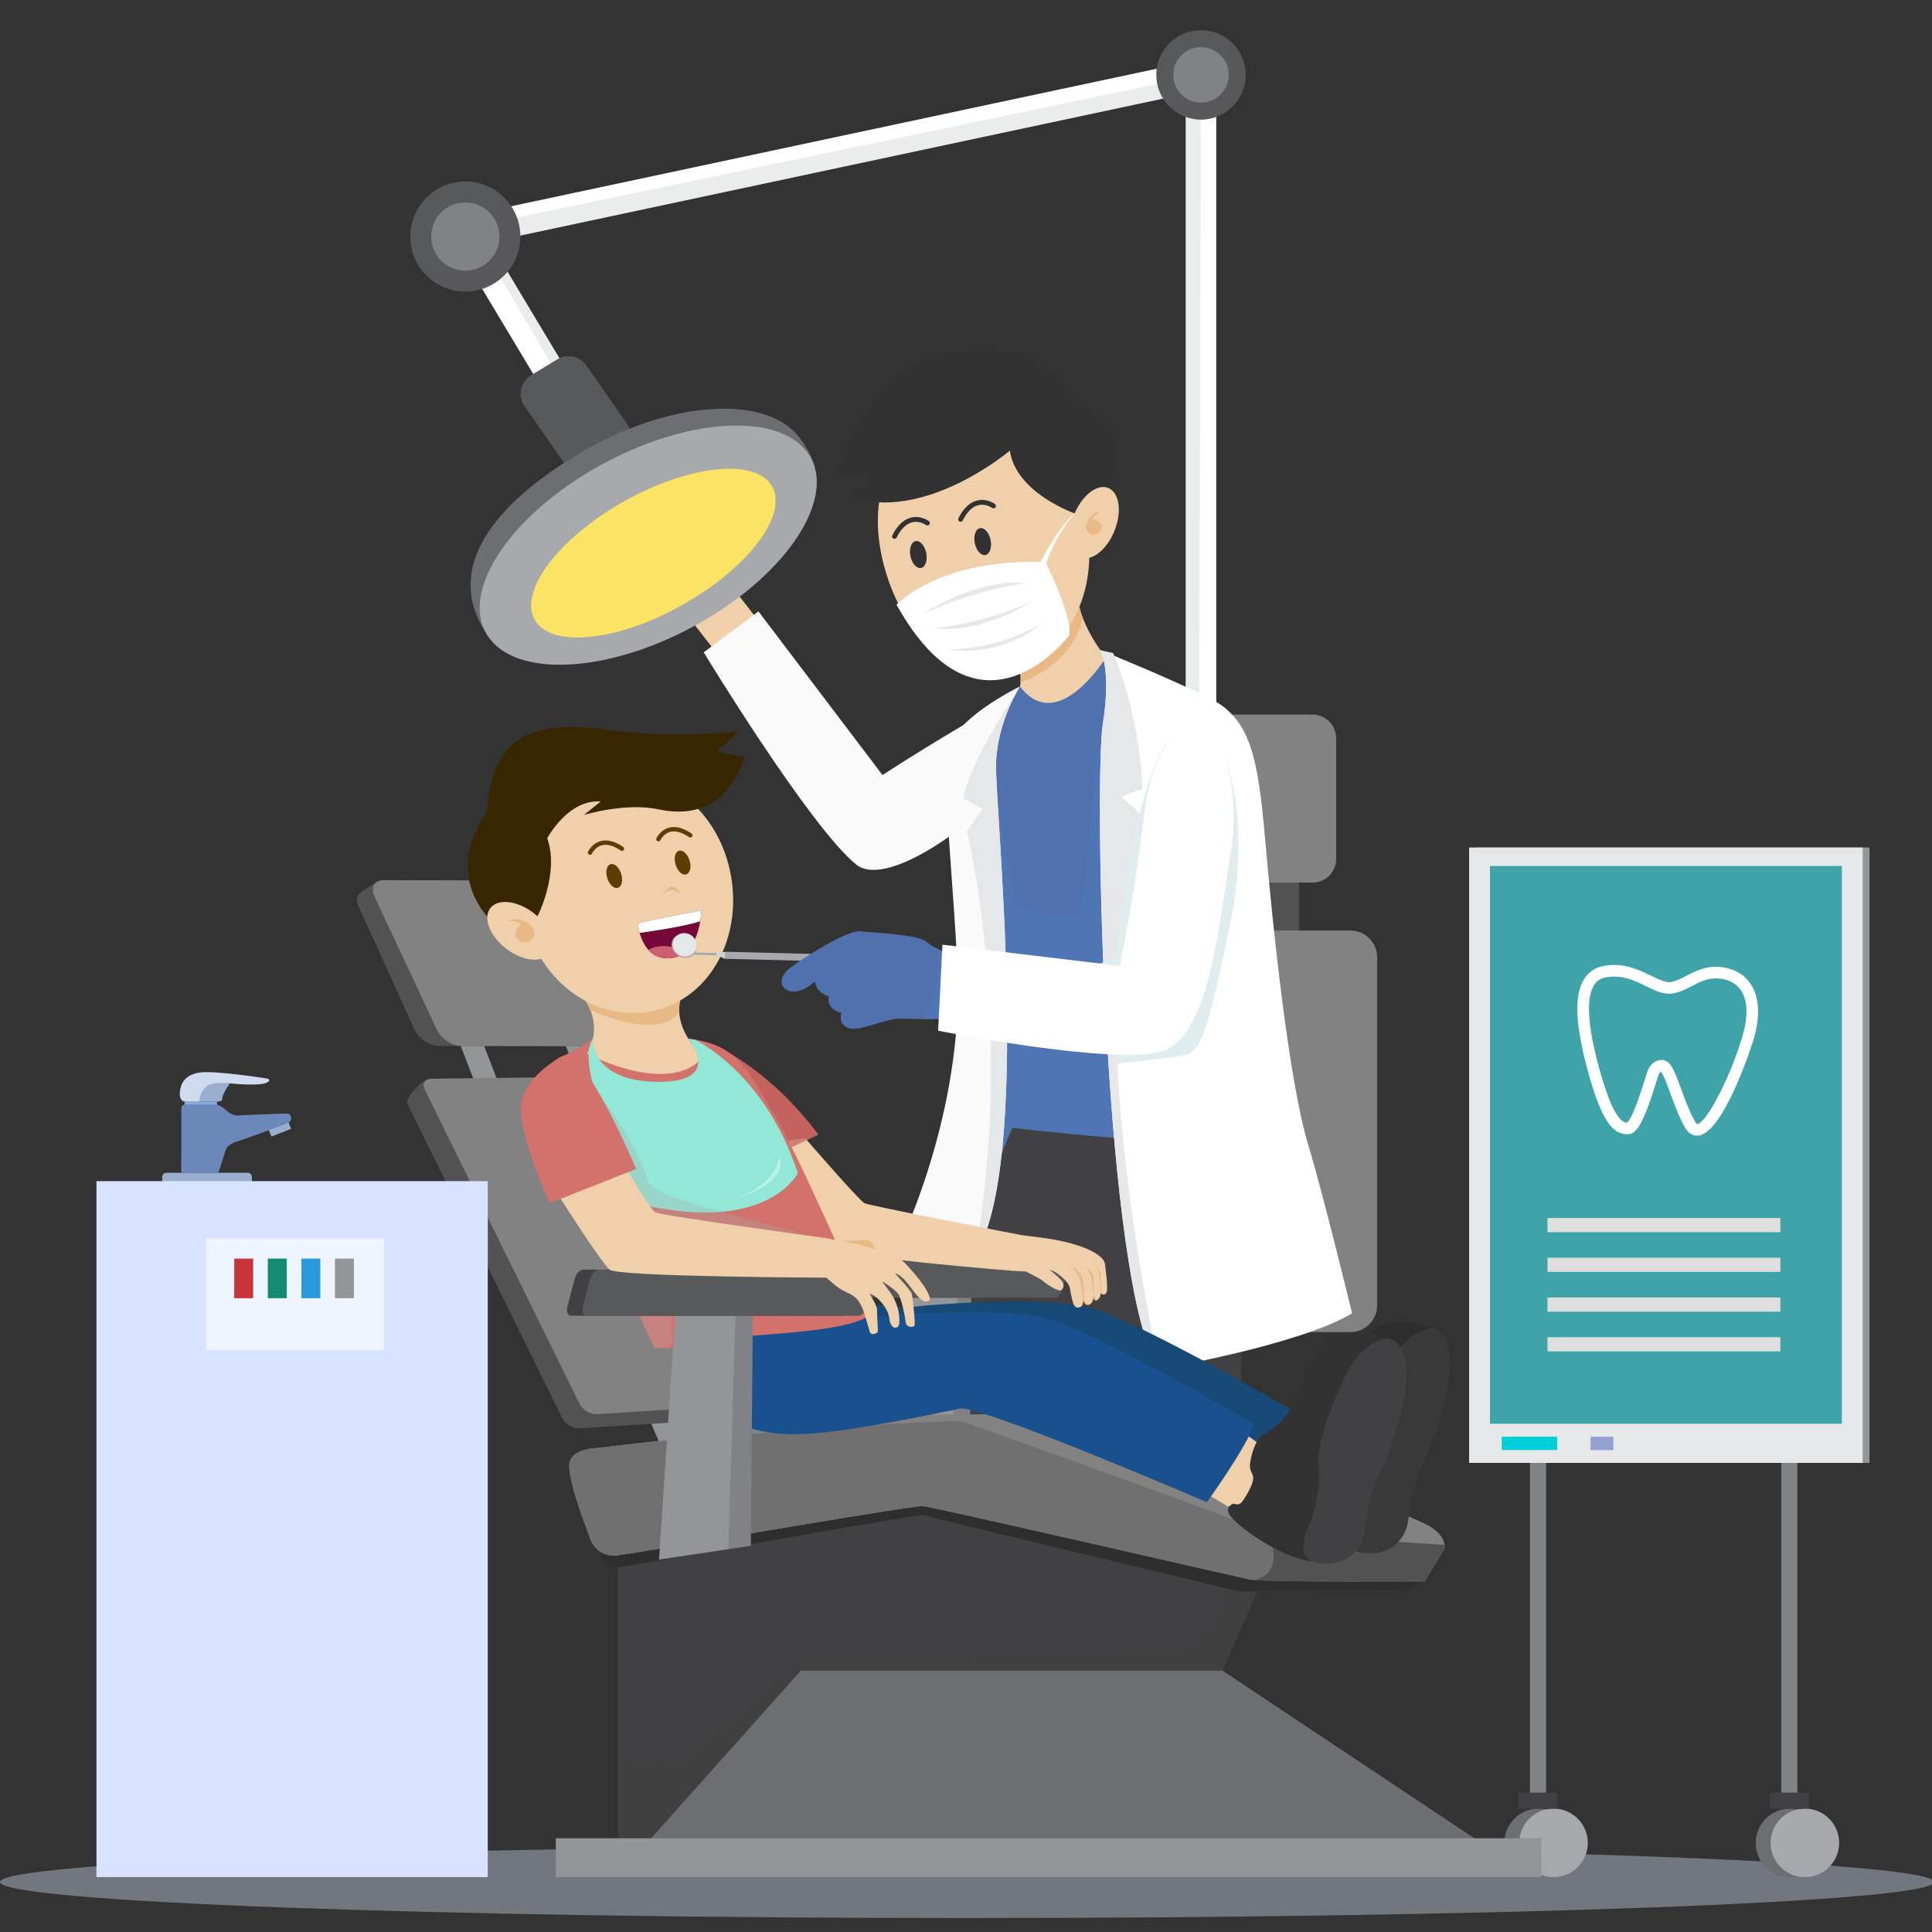 <svg width="576" height="576" viewBox="0 0 576 576" fill="none" xmlns="http://www.w3.org/2000/svg">
<rect x="0" y="0" width="576" height="576" fill="#333333" stroke="none"/>
<g clip-path="url(#clip0_9047_124468)">
<path opacity="0.4" d="M576.598 561.09C576.598 567.027 447.523 571.839 288.299 571.839C129.075 571.839 0 567.027 0 561.09C0 555.151 129.075 550.339 288.299 550.339C447.523 550.339 576.598 555.151 576.598 561.09Z" fill="#D0DBEF"/>
<path d="M460.914 419.991H456.132V535.811H460.914V419.991Z" fill="#808285"/>
<path opacity="0.4" d="M460.913 419.991H459.002V535.811H460.913V419.991Z" fill="#808285"/>
<path d="M468.921 549.422C468.921 555.061 464.346 559.632 458.711 559.632C453.071 559.632 448.503 555.061 448.503 549.422C448.503 543.783 453.071 539.21 458.711 539.21C464.348 539.21 468.921 543.783 468.921 549.422Z" fill="#6D6E71"/>
<path opacity="0.4" d="M462.678 540.009C463.09 541.117 463.324 542.312 463.324 543.562C463.324 549.201 458.756 553.774 453.115 553.774C451.71 553.774 450.368 553.486 449.149 552.974C450.595 556.859 454.324 559.632 458.712 559.632C464.347 559.632 468.922 555.062 468.922 549.423C468.92 545.191 466.344 541.561 462.678 540.009Z" fill="#6D6E71"/>
<path d="M473.37 549.422C473.37 555.061 468.795 559.632 463.16 559.632C457.516 559.632 452.95 555.061 452.95 549.422C452.95 543.783 457.516 539.21 463.16 539.21C468.795 539.21 473.37 543.783 473.37 549.422Z" fill="#A7A9AC"/>
<path opacity="0.4" d="M470.032 541.886C470.414 542.96 470.637 544.115 470.637 545.323C470.637 550.962 466.064 555.534 460.426 555.534C457.776 555.534 455.371 554.514 453.556 552.861C454.966 556.806 458.728 559.631 463.16 559.631C468.795 559.631 473.371 555.061 473.371 549.422C473.371 546.431 472.076 543.753 470.032 541.886Z" fill="#A7A9AC"/>
<path d="M464.297 534.441H452.749V539.221H464.297V534.441Z" fill="#414042"/>
<path d="M535.849 419.991H531.064V535.811H535.849V419.991Z" fill="#808285"/>
<path opacity="0.4" d="M535.849 419.991H533.935V535.811H535.849V419.991Z" fill="#808285"/>
<path d="M543.85 549.422C543.85 555.061 539.284 559.632 533.643 559.632C528.003 559.632 523.432 555.061 523.432 549.422C523.432 543.783 528.003 539.21 533.643 539.21C539.285 539.21 543.85 543.783 543.85 549.422Z" fill="#6D6E71"/>
<path opacity="0.4" d="M537.606 540.009C538.022 541.117 538.259 542.312 538.259 543.562C538.259 549.201 533.686 553.774 528.048 553.774C526.643 553.774 525.301 553.486 524.079 552.974C525.525 556.859 529.256 559.632 533.645 559.632C539.285 559.632 543.852 555.062 543.852 549.423C543.85 545.191 541.278 541.561 537.606 540.009Z" fill="#6D6E71"/>
<path d="M548.3 549.422C548.3 555.061 543.73 559.632 538.092 559.632C532.451 559.632 527.88 555.061 527.88 549.422C527.88 543.783 532.451 539.21 538.092 539.21C543.731 539.21 548.3 543.783 548.3 549.422Z" fill="#A7A9AC"/>
<path opacity="0.4" d="M544.961 541.886C545.348 542.959 545.569 544.115 545.569 545.323C545.569 550.962 540.999 555.534 535.359 555.534C532.709 555.534 530.303 554.514 528.488 552.861C529.899 556.806 533.661 559.631 538.092 559.631C543.73 559.631 548.3 555.061 548.3 549.422C548.3 546.431 547.011 543.753 544.961 541.886Z" fill="#A7A9AC"/>
<path d="M539.226 534.441H527.684V539.221H539.226V534.441Z" fill="#414042"/>
<path d="M557.376 252.667H440.039V436.145H557.376V252.667Z" fill="#939598"/>
<path d="M555.332 252.667H437.998V436.145H555.332V252.667Z" fill="#E6E7E8"/>
<path d="M549.126 258.18H444.21V424.467H549.126V258.18Z" fill="#3FA4A9"/>
<path d="M464.256 428.339H447.715V432.317H464.256V428.339Z" fill="#00CFDA"/>
<path d="M481.003 428.339H474.202V432.317H481.003V428.339Z" fill="#95A0CE"/>
<path d="M530.792 374.976H461.366V379.207H530.792V374.976Z" fill="#DFDFDF"/>
<path d="M530.792 386.821H461.366V391.054H530.792V386.821Z" fill="#DFDFDF"/>
<path d="M530.792 363.129H461.366V367.363H530.792V363.129Z" fill="#DFDFDF"/>
<path d="M530.792 398.671H461.366V402.905H530.792V398.671Z" fill="#DFDFDF"/>
<path d="M505.959 338.58C504.965 338.58 503.546 338.178 502.445 336.258C500.548 332.968 499.173 329.186 497.959 325.853C497.099 323.491 495.943 320.313 495.198 319.521C494.947 319.642 494.578 320.029 494.295 320.938L494.034 321.8C489.994 335.103 487.919 337.851 485.704 338.106C485.466 338.133 485.225 338.151 484.985 338.151C480.614 338.151 477.442 333.326 474.028 321.498C469.68 306.452 469.121 297.064 472.252 291.958C473.573 289.812 475.517 288.474 478.039 287.992C479.101 287.789 480.172 287.686 481.233 287.686C485.664 287.686 489.325 289.475 492.271 290.911C494.667 292.08 496.725 293.05 498.257 292.755C499.864 292.439 501.354 291.668 502.926 290.852C505.3 289.625 507.995 288.229 511.561 288.229C512.444 288.229 513.355 288.316 514.271 288.486C517.745 289.129 520.481 290.951 522.187 293.75C524.593 297.704 524.787 303.363 522.749 310.119C522.663 310.402 513.81 338.58 505.959 338.58ZM495.342 316.015C495.399 316.015 495.537 316.022 495.599 316.027C498.097 316.118 499.335 319.521 501.212 324.671C502.376 327.871 503.699 331.501 505.442 334.533C505.697 334.973 505.9 335.121 505.959 335.121C508.417 335.121 515.397 322.513 519.436 309.119C521.181 303.335 521.111 298.64 519.231 295.551C518.035 293.587 516.154 292.357 513.641 291.891C512.93 291.758 512.232 291.691 511.561 291.691C508.836 291.691 506.738 292.777 504.517 293.929C502.797 294.817 501.014 295.74 498.921 296.15C498.507 296.23 498.075 296.271 497.637 296.271C495.364 296.271 493.121 295.178 490.75 294.022C487.989 292.674 484.864 291.149 481.233 291.149C480.391 291.149 479.537 291.232 478.691 291.395C477.141 291.689 476.003 292.468 475.203 293.769C472.684 297.87 473.407 306.879 477.35 320.54C480.024 329.794 482.663 334.686 484.983 334.686C485.033 334.686 485.082 334.683 485.131 334.682C485.739 334.186 487.374 331.808 490.72 320.795L490.989 319.912C491.88 317.039 493.821 316.015 495.342 316.015Z" fill="white"/>
<path d="M362.613 419.668H353.505V27.956L146.005 72.169L171.349 114.412L163.538 119.097L131.631 65.917L362.613 16.704V419.668Z" fill="white"/>
<path opacity="0.3" d="M353.506 419.667V27.956L146.005 72.169L171.349 114.411L168.751 115.968L140.334 67.742L358.06 22.328L356.989 419.667H353.506Z" fill="#BCBEC0"/>
<path d="M371.388 22.328C371.388 29.689 365.423 35.657 358.06 35.657C350.696 35.657 344.731 29.689 344.731 22.328C344.731 14.969 350.696 9 358.06 9C365.423 9 371.388 14.969 371.388 22.328Z" fill="#58595B"/>
<path opacity="0.3" d="M364.672 10.764C366.044 12.86 366.848 15.363 366.848 18.055C366.848 25.416 360.883 31.385 353.519 31.385C351.11 31.385 348.859 30.736 346.91 29.619C349.288 33.253 353.391 35.656 358.06 35.656C365.424 35.656 371.388 29.689 371.388 22.328C371.388 17.377 368.681 13.064 364.672 10.764Z" fill="#58595B"/>
<path d="M366.316 22.328C366.316 26.887 362.622 30.584 358.06 30.586C353.497 30.586 349.803 26.889 349.803 22.328C349.803 17.769 353.497 14.07 358.06 14.07C362.622 14.07 366.316 17.769 366.316 22.328Z" fill="#808285"/>
<path opacity="0.3" d="M363.777 16.383C364.371 17.523 364.717 18.818 364.717 20.195C364.717 24.754 361.02 28.451 356.458 28.451C354.236 28.451 352.226 27.568 350.742 26.143C352.117 28.783 354.878 30.587 358.06 30.587C362.622 30.587 366.316 26.89 366.316 22.329C366.316 19.991 365.342 17.884 363.777 16.383Z" fill="#808285"/>
<path d="M155.125 70.521C155.125 79.58 147.78 86.925 138.726 86.925C129.666 86.926 122.317 79.581 122.317 70.521C122.317 61.464 129.666 54.119 138.726 54.119C147.779 54.119 155.125 61.464 155.125 70.521Z" fill="#58595B"/>
<path opacity="0.3" d="M146.856 56.291C148.55 58.871 149.539 61.951 149.539 65.265C149.539 74.324 142.197 81.666 133.135 81.666C130.173 81.666 127.398 80.869 124.998 79.495C127.931 83.966 132.977 86.925 138.726 86.925C147.78 86.925 155.125 79.58 155.125 70.521C155.125 64.427 151.792 59.12 146.856 56.291Z" fill="#58595B"/>
<path d="M148.882 70.522C148.882 76.132 144.333 80.682 138.724 80.682C133.11 80.682 128.563 76.132 128.563 70.522C128.563 64.911 133.11 60.361 138.724 60.361C144.333 60.361 148.882 64.911 148.882 70.522Z" fill="#808285"/>
<path opacity="0.3" d="M145.757 63.203C146.491 64.607 146.914 66.2 146.914 67.894C146.914 73.505 142.365 78.054 136.748 78.055C134.019 78.055 131.541 76.969 129.715 75.214C131.411 78.463 134.806 80.684 138.726 80.684C144.335 80.684 148.883 76.134 148.883 70.523C148.882 67.644 147.682 65.052 145.757 63.203Z" fill="#808285"/>
<path d="M330.416 257.561H319.69V277.882H330.416V257.561Z" fill="#525252"/>
<path opacity="0.4" d="M323.024 257.561H319.69V277.882H323.024V257.561Z" fill="#525252"/>
<path d="M387.245 257.561H376.523V277.882H387.245V257.561Z" fill="#525252"/>
<path opacity="0.4" d="M379.851 257.561H376.523V277.882H379.851V257.561Z" fill="#525252"/>
<path d="M398.362 256.097C398.362 259.969 395.191 263.139 391.32 263.139H315.617C311.748 263.139 308.577 259.97 308.577 256.098V220.085C308.577 216.21 311.748 213.042 315.617 213.042H391.32C395.191 213.042 398.362 216.21 398.362 220.085V256.097Z" fill="#828282"/>
<path d="M410.578 389.2C410.578 393.568 407.001 397.144 402.633 397.144H304.306C299.937 397.144 296.36 393.57 296.36 389.2V285.374C296.36 281.005 299.937 277.431 304.306 277.431H402.633C407 277.431 410.578 281.005 410.578 285.374V389.2Z" fill="#828282"/>
<path d="M218.759 175.582L206.29 185.249L217.569 199.797L230.038 190.13L218.759 175.582Z" fill="#F0CFAB"/>
<path d="M312.649 202.914C312.649 202.914 299.621 207.564 263.093 231.054L226.115 182.272L209.804 194.487C209.804 194.487 241.355 246.428 255.222 257.717C265.147 265.8 295.786 241.777 303.374 230.146C310.96 218.514 331.927 195.856 312.649 202.914Z" fill="#FAFAFA"/>
<path d="M303.016 196.755C303.016 196.755 306.522 203.59 301.965 209.377C301.965 209.377 319.845 223.052 332.995 200.086C332.995 200.086 324.252 190.8 321.783 180.978C321.783 180.978 310.03 196.404 303.016 196.755Z" fill="#F0CFAB"/>
<path d="M321.783 180.98C321.783 180.98 310.03 196.405 303.016 196.757C303.016 196.757 304.532 199.74 304.254 203.432C304.265 203.429 319.682 198.546 322.834 184.24C322.834 184.236 322.834 184.233 322.836 184.229C322.422 183.162 322.06 182.077 321.783 180.98Z" fill="#E8B885"/>
<path d="M264.269 171.158C270.499 191.171 286.112 205.318 303.165 199.412C320.21 193.507 328.973 172.495 322.746 152.48C316.515 132.465 297.648 121.028 280.603 126.934C261.406 133.587 258.704 153.281 264.269 171.158Z" fill="#F0CFAB"/>
<path d="M320.394 153.061C320.394 153.061 302.836 146.963 301.082 134.34C301.082 134.34 275.483 156.08 253.049 148.014C253.049 148.014 258.658 145.209 259.356 142.053C259.356 142.053 253.403 142.756 249.189 140.651C249.189 140.651 258.244 120.112 264.269 114.352C273.161 105.851 307.048 94.717 319.672 119.262C319.672 119.262 338.424 122.937 331.502 146.16C331.502 146.16 326.032 143.38 320.394 153.061Z" fill="#323232"/>
<path d="M271.435 165.81C271.889 168.017 273.31 169.592 274.609 169.327C275.913 169.059 276.593 167.052 276.141 164.844C275.682 162.635 274.266 161.061 272.967 161.33C271.666 161.596 270.983 163.601 271.435 165.81Z" fill="#323232"/>
<path d="M266.677 160.642C266.574 160.642 266.459 160.616 266.356 160.564C266.002 160.385 265.859 159.952 266.038 159.596C267.554 156.601 269.452 154.817 271.689 154.291C274.557 153.616 276.843 155.291 276.939 155.362C277.26 155.602 277.324 156.053 277.085 156.371C276.849 156.689 276.399 156.756 276.081 156.52C276.053 156.5 274.197 155.174 272.004 155.696C270.208 156.126 268.633 157.656 267.327 160.246C267.201 160.497 266.943 160.642 266.677 160.642Z" fill="#323232"/>
<path d="M290.624 161.95C291.079 164.16 292.494 165.736 293.8 165.465C295.096 165.201 295.78 163.192 295.327 160.985C294.873 158.776 293.455 157.203 292.156 157.472C290.858 157.736 290.169 159.745 290.624 161.95Z" fill="#323232"/>
<path d="M286.383 155.548C286.275 155.548 286.163 155.524 286.058 155.469C285.705 155.29 285.561 154.857 285.74 154.501C287.255 151.507 289.155 149.721 291.389 149.194C294.259 148.521 296.543 150.198 296.637 150.269C296.959 150.505 297.027 150.958 296.788 151.275C296.553 151.592 296.096 151.661 295.783 151.424C295.761 151.409 293.905 150.071 291.706 150.598C289.91 151.029 288.333 152.561 287.027 155.151C286.901 155.404 286.647 155.548 286.383 155.548Z" fill="#323232"/>
<path d="M320.394 153.061C318.001 158.731 318.687 164.56 321.929 166.085C325.166 167.612 329.737 164.255 332.13 158.586C334.529 152.919 333.848 147.087 330.607 145.562C327.363 144.037 322.79 147.395 320.394 153.061Z" fill="#F0CFAB"/>
<path d="M328.175 152.651C328.175 152.651 325.359 152.321 324.081 155.905C322.801 159.484 327.329 160.64 328.276 157.743C329.09 155.26 325.705 154.854 325.705 154.854C325.705 154.854 326.343 153.062 328.175 152.651Z" fill="#E8B885"/>
<path d="M267.294 180.284C267.294 180.284 279.608 166.512 311.696 167.564C311.696 167.564 319.845 183.868 318.791 189.391C318.791 189.391 292.125 224.942 267.294 180.284Z" fill="white"/>
<path d="M320.394 153.061C315.687 156.704 310.254 167.525 310.254 167.525L311.874 167.932C311.874 167.932 314.267 160.322 320.394 153.061Z" fill="white"/>
<path d="M275.32 183.002C275.32 183.002 290.943 172.223 305.978 173.902C305.978 173.902 291.195 175.56 275.32 183.002Z" fill="#E6E7E8"/>
<path d="M307.266 179.522C307.266 179.522 292.683 189.113 278.902 187.257C278.902 187.257 292.52 186.036 307.266 179.522Z" fill="#E6E7E8"/>
<path d="M310.73 185.852C310.73 185.852 299.012 196.318 282.36 193.587C282.36 193.587 296.144 194.239 310.73 185.852Z" fill="#E6E7E8"/>
<path d="M304.109 204.653C304.109 204.653 300.118 207.802 297.228 208.855C294.337 209.906 289.074 230.945 288.812 238.309C288.548 245.67 298.54 326.672 293.808 340.61C293.808 340.61 339.829 357.966 371.652 337.716C371.652 337.716 349.826 212.271 341.935 204.645C334.045 197.02 329.677 196.088 329.677 196.088C329.677 196.088 315.285 219.47 304.109 204.653Z" fill="#5071AD"/>
<path opacity="0.4" d="M345.329 346.798C344.86 344.29 341.245 324.814 341.043 319.742C340.828 314.319 340.608 251.429 340.243 248.352C339.877 245.276 331.5 211.959 328.545 218.019C325.589 224.081 324.128 270.73 321.958 272.25C319.787 273.767 302.004 272.031 302.221 267.694C302.438 263.356 297.418 238.974 297.418 238.974C297.418 238.974 294.402 252.55 291.205 266.783C293.718 293.893 296.897 331.516 293.807 340.609C293.807 340.609 319.216 350.182 345.329 346.798Z" fill="#4F7BC2"/>
<path d="M278.464 479.148L262.844 477.219C262.844 477.219 261.341 422.863 278.001 387.725C289.583 363.286 288.027 369.916 301.785 336.237C301.785 336.237 358.266 342.878 368.037 339.821C368.037 339.821 372.855 411.875 368.208 425.688C363.963 438.302 347.52 477.802 346.898 487.6L278.464 479.148Z" fill="#414042"/>
<path d="M304.11 204.653C304.11 204.653 297.489 214.64 296.963 227.262C296.439 239.885 308.013 346.92 290.653 374.27L267.248 372.956C267.248 372.956 288.023 331.93 285.388 286.697C282.761 241.463 279.578 225.324 285.627 217.96C291.675 210.597 304.11 204.653 304.11 204.653Z" fill="#FAFAFA"/>
<path d="M296.964 227.262C297.49 214.639 304.111 204.653 304.111 204.653C304.111 204.653 288.813 227.262 287.236 238.047L293.02 241.202L288.288 247.778C288.288 247.778 302.751 306.424 290.653 374.273C308.014 346.92 296.441 239.885 296.964 227.262Z" fill="#E6E7E8"/>
<path d="M328.046 193.828C328.046 193.828 331.417 199.385 328.784 215.954C326.158 232.52 329.048 384.265 345.618 408.197C345.618 408.197 387.379 401.045 403.104 391.557C403.104 391.557 394.359 355.516 390.12 341.671C384.045 321.825 379.277 274.073 377.175 250.143C375.073 226.21 372.911 214.464 361.077 208.415C349.242 202.366 328.046 193.828 328.046 193.828Z" fill="white"/>
<path d="M341.909 244.317L334.309 237.517L340.622 235.15C339.572 211.481 331.868 194.706 331.868 194.706C329.502 194.141 328.048 193.827 328.048 193.827C328.048 193.827 331.418 199.384 328.786 215.953C326.159 232.519 329.05 384.264 345.62 408.196C318.933 277.933 341.909 244.317 341.909 244.317Z" fill="#E6E7E8"/>
<path d="M158.359 111.865C155.301 113.719 154.316 117.743 156.175 120.803L168.249 138.136C170.105 141.196 174.128 142.179 177.186 140.324L184.973 135.599C188.029 133.743 189.016 129.722 187.16 126.662L175.081 109.329C173.228 106.269 169.204 105.287 166.146 107.14L158.359 111.865Z" fill="#58595B"/>
<path d="M174.831 134.001C148.43 148.968 133.482 167.732 143.351 186.042C155.415 208.425 182.058 192.753 205.63 180.357C232.494 166.23 254.059 150.075 238.043 130.076C228.436 118.078 201.234 119.032 174.831 134.001Z" fill="#6D6E71"/>
<path d="M177.848 139.349C151.446 154.316 136.934 176.829 145.438 189.63C153.94 202.431 182.245 200.673 208.648 185.706C235.051 170.736 249.565 148.224 241.06 135.423C232.553 122.622 204.254 124.38 177.848 139.349Z" fill="#A7A9AC"/>
<path d="M185.005 150.115C165.627 161.344 154.322 177.063 159.742 185.223C165.163 193.381 185.26 190.89 204.635 179.661C224.004 168.431 235.319 152.711 229.899 144.553C224.472 136.395 204.378 138.885 185.005 150.115Z" fill="#FAE365"/>
<path d="M185.005 150.116C189.586 147.46 194.203 145.301 198.661 143.648C196.361 144.731 194.053 145.939 191.752 147.272C172.38 158.501 161.069 174.219 166.49 182.379C170.624 188.608 183.327 188.623 197.724 183.285C180.689 191.328 164.519 192.412 159.741 185.223C154.322 177.065 165.627 161.346 185.005 150.116Z" fill="#FAE365"/>
<path d="M271.577 380.039L285.642 382.462L283.816 442.232L267.291 444.709L271.577 380.039Z" fill="#939598"/>
<path d="M285.579 382.455L289.567 383.137L289.062 441.413L283.753 442.219L285.579 382.455Z" fill="#808285"/>
<path d="M312.941 384.678C312.623 385.898 311.718 386.897 310.936 386.897H246.446C245.662 386.897 245.281 385.897 245.602 384.678L247.29 378.191C247.61 376.971 248.513 375.976 249.299 375.976H313.79C314.576 375.976 314.957 376.972 314.638 378.191L312.941 384.678Z" fill="#414042"/>
<path d="M316.6 384.678C316.281 385.898 315.376 386.897 314.593 386.897H250.104C249.321 386.897 248.936 385.897 249.253 384.678L250.952 378.191C251.269 376.971 252.172 375.976 252.958 375.976H317.446C318.23 375.976 318.61 376.972 318.294 378.191L316.6 384.678Z" fill="#58595B"/>
<path d="M184.269 463.688V559.101H337.705L376.288 471.168L276.172 444.345L184.269 463.688Z" fill="#414042"/>
<path opacity="0.3" d="M184.269 522.298C184.269 522.298 200.408 528.804 206.045 524.035C211.686 519.263 237.71 494.972 237.71 494.972C237.71 494.972 343.978 494.103 351.349 491.936C358.723 489.769 367.716 478.228 364.303 469.031L374.876 474.392L364.479 498.085L355.686 559.101H184.269V522.298Z" fill="#414042"/>
<path d="M226.527 429.527L197.503 432.347L190.876 416.498L219.903 413.679L226.527 429.527Z" fill="#939598"/>
<path opacity="0.4" d="M199.644 432.18L197.503 432.347L190.876 416.498L193.015 416.33L199.644 432.18Z" fill="#939598"/>
<path d="M178.422 462.231C178.422 462.231 180.079 467.578 183.969 467.28C187.86 466.981 273.997 451.13 275.492 451.725C276.99 452.324 369.41 474.457 369.41 474.457L420.555 473.857L424.743 471.464L276.389 445.445L178.422 462.231Z" fill="#2E2E2E"/>
<path d="M178.286 431.683C178.286 431.683 171.41 431.682 169.912 435.573C168.417 439.463 175.596 457.706 175.596 457.706C175.596 457.706 177.093 464.586 184.27 463.688C191.448 462.792 271.901 448.733 275.194 449.034C278.485 449.329 368.212 469.97 372.398 470.868C376.589 471.761 424.741 471.462 424.741 471.462L430.725 461.593C430.725 461.593 431.323 457.705 425.639 454.714C419.955 451.722 354.155 423.012 354.155 423.012C354.155 423.012 349.67 420.916 341.293 421.217C332.922 421.516 262.035 421.814 262.035 421.814L178.286 431.683Z" fill="#828282"/>
<path d="M430.725 461.595C430.725 461.595 430.782 461.215 430.69 460.604L377.484 457.106C377.484 457.106 370.307 467.875 369.014 470.105C370.818 470.517 371.999 470.779 372.4 470.868C376.59 471.762 424.743 471.463 424.743 471.463L430.725 461.595Z" fill="#525252"/>
<path d="M287.157 423.911C282.686 422.418 190.58 430.259 190.015 430.303L178.286 431.686C178.286 431.686 171.41 431.685 169.912 435.576C168.417 439.465 175.596 457.708 175.596 457.708C175.596 457.708 177.093 464.589 184.27 463.691C191.448 462.794 271.901 448.736 275.194 449.036C278.485 449.332 368.212 469.972 372.398 470.87C372.695 470.93 373.22 470.988 373.907 471.039C382.88 469.115 379.277 458.903 377.483 457.11C375.691 455.313 291.642 425.404 287.157 423.911Z" fill="#707070"/>
<path d="M149.187 324.376L142.396 324.85L136.203 308.827L142.994 308.353L149.187 324.376Z" fill="#939598"/>
<path opacity="0.4" d="M144.54 324.742L142.396 324.85L136.203 308.826L138.345 308.717L144.54 324.742Z" fill="#939598"/>
<path d="M180.397 324.04L173.609 324.512L167.413 308.493L174.202 308.015L180.397 324.04Z" fill="#939598"/>
<path opacity="0.4" d="M175.748 324.403L173.609 324.511L167.413 308.492L169.552 308.381L175.748 324.403Z" fill="#939598"/>
<path d="M182.327 307.13C183.566 309.774 182.329 311.935 179.587 311.935L130.84 311.819C128.098 311.819 124.839 309.655 123.6 307.011L106.925 270.262C105.689 267.616 106.333 266.636 109.377 264.816L112.917 262.659L156.463 262.526C159.205 262.526 162.462 264.691 163.703 267.335L182.327 307.13Z" fill="#525252"/>
<path d="M188.98 307.13C190.216 309.775 188.986 311.936 186.241 311.936L137.492 311.82C134.75 311.82 131.489 309.656 130.251 307.012L111.628 267.219C110.389 264.575 111.622 262.411 114.367 262.411L163.114 262.527C165.858 262.527 169.122 264.692 170.355 267.335L188.98 307.13Z" fill="#828282"/>
<path d="M259.419 415.758C260.54 417.379 254.426 420.685 252.455 420.803L172.802 425.836C170.832 425.954 168.507 424.599 167.634 422.828L121.456 329.071C120.584 327.299 126.182 321.649 128.157 321.646L186.345 325.059C188.316 325.056 190.854 326.381 191.978 328.005L259.419 415.758Z" fill="#525252"/>
<path d="M259.176 413.408C260.3 415.028 259.601 416.453 257.633 416.571L177.982 421.606C176.01 421.722 173.687 420.367 172.811 418.596L126.633 324.837C125.762 323.066 126.666 321.614 128.638 321.613L191.527 320.827C193.5 320.824 196.035 322.15 197.156 323.772L259.176 413.408Z" fill="#828282"/>
<path d="M456.146 559.101H184.269L238.749 498.085H364.478L456.146 559.101Z" fill="#6D6E71"/>
<path opacity="0.3" d="M307.54 559.101C307.54 559.101 358.288 553.093 367.829 526.635C375.814 504.499 344.841 498.085 344.841 498.085H364.478L456.144 559.101H307.54Z" fill="#6D6E71"/>
<path d="M459.583 548.06H165.712V559.63H459.583V548.06Z" fill="#939598"/>
<path opacity="0.4" d="M459.583 555.813H165.712V559.631H459.583V555.813Z" fill="#939598"/>
<path d="M381.171 422.145L390.134 428.591C390.134 428.591 390.906 442.749 384.005 448.931L368.914 439.968C368.914 439.968 380.079 425.591 381.171 422.145Z" fill="#F0CFAB"/>
<path d="M213.465 397.273C213.465 397.273 217.259 426.002 252.779 424.417C266.565 423.804 293.27 418.03 299.226 416.838C305.182 415.646 372.841 444.74 372.841 444.74C372.841 444.74 384.606 428.395 386.987 421.415C386.987 421.415 340.374 394.302 325.626 390.117C310.88 385.931 272.045 389.31 270.657 389.877C269.27 390.444 230.903 382.878 213.465 397.273Z" fill="#174977"/>
<path d="M426.665 395.934C426.665 395.934 415.033 391.085 408.265 397.618C402.587 403.097 400.474 413.172 397.819 417.123C395.17 421.068 391.238 423.907 389.592 424.618C387.951 425.324 386.55 428.849 385.932 431.803C385.319 434.764 385.781 434.907 386.521 436.763C387.265 438.619 384.469 443.032 383.394 444.527C382.321 446.019 380.862 445.16 380.862 445.16C380.862 445.16 377.9 445.862 379.674 448.648C381.447 451.437 394.081 461.14 404.139 462.402C404.141 462.402 423.599 413.583 426.665 395.934Z" fill="#2D2D2D"/>
<path d="M426.665 395.933C426.665 395.933 419.249 396.262 414.007 407.227C408.763 418.19 405.303 429.304 406.107 434.228C406.911 439.151 404.847 448.056 403.877 450.19C402.907 452.328 398.274 461.653 405.726 462.856C413.172 464.057 419.172 460.442 420.02 452.172C420.868 443.903 423.24 438.247 425.539 433.475C427.839 428.704 438.924 398.33 426.665 395.933Z" fill="#393939"/>
<path d="M368.163 425.266L377.124 431.71C377.124 431.71 377.896 445.869 370.994 452.048L355.906 443.084C355.906 443.084 367.068 428.71 368.163 425.266Z" fill="#F0CFAB"/>
<path d="M200.457 400.388C200.457 400.388 204.248 429.118 239.767 427.534C253.553 426.919 280.254 421.146 286.211 419.955C292.171 418.765 359.825 447.857 359.825 447.857C359.825 447.857 371.593 431.511 373.975 424.534C373.975 424.534 327.363 397.419 312.613 393.233C297.866 389.048 259.033 392.425 257.645 392.992C256.259 393.565 217.893 385.996 200.457 400.388Z" fill="#19518E"/>
<path d="M413.654 399.051C413.654 399.051 402.023 394.199 395.254 400.733C389.581 406.211 387.461 416.288 384.805 420.237C382.156 424.187 378.23 427.025 376.586 427.73C374.939 428.438 373.539 431.965 372.921 434.921C372.306 437.878 372.767 438.023 373.513 439.878C374.255 441.735 371.458 446.147 370.382 447.641C369.308 449.135 367.85 448.277 367.85 448.277C367.85 448.277 364.891 448.978 366.66 451.764C368.436 454.551 381.067 464.254 391.13 465.521C391.13 465.521 410.583 416.7 413.654 399.051Z" fill="#323232"/>
<path d="M413.654 399.051C413.654 399.051 406.236 399.38 400.993 410.343C395.751 421.308 392.295 432.421 393.096 437.344C393.898 442.267 391.837 451.171 390.868 453.309C389.896 455.445 385.263 464.771 392.714 465.973C400.159 467.177 406.158 463.558 407.012 455.29C407.855 447.022 410.226 441.361 412.527 436.589C414.827 431.821 425.912 401.447 413.654 399.051Z" fill="#414042"/>
<path d="M312.497 369.263L304.404 368.207C304.404 368.207 259.315 359.5 257.742 358.726C256.169 357.951 240.059 339.34 240.059 339.34L226.977 341.29C226.977 341.29 248.645 371.316 250.738 373.355C251.649 374.243 298.841 378.923 305.798 379.075C305.798 379.075 309.816 380.977 310.703 381.749C312.209 383.063 315.578 385.073 316.261 384.708C317.219 384.199 317.439 382.863 316.41 381.695C315.352 380.493 313.531 379.083 312.875 378.479C312.875 378.479 314.27 378.985 315.12 379.594C315.965 380.205 318.794 382.297 319.011 384.238C319.234 386.18 319.923 388.429 319.923 388.429C319.923 388.429 320.352 389.994 321.421 389.836C322.491 389.681 322.89 389.307 322.953 387.569C322.953 387.569 323.279 389.321 324.643 388.984C326.007 388.647 325.984 386.616 325.984 386.616C325.984 386.616 326.061 388.016 327.011 387.619C328.171 387.133 328.149 385.534 328.149 385.534C328.149 385.534 329.197 386.605 329.896 385.306C330.419 384.337 329.651 378.626 329.43 376.783C329.21 374.938 325.36 371.355 312.497 369.263Z" fill="#F0CFAB"/>
<path d="M329.075 385.938C329.01 385.927 328.337 385.774 328.238 384.648C328.138 383.461 328.135 380.15 328.06 379.472C327.99 378.792 326.854 377.462 326.854 377.462C326.931 377.944 327.624 379.389 327.692 379.91C327.847 381.074 328.15 385.532 328.15 385.532C328.15 385.532 328.586 385.967 329.075 385.938Z" fill="#E8B885"/>
<path d="M327.012 387.619C327.05 387.601 327.075 387.578 327.113 387.56C327.004 387.568 326.166 387.564 326.063 385.344C325.953 382.972 326.05 380.943 325.862 380.215C325.67 379.48 323.982 377.741 323.982 377.741C323.982 377.741 324.665 379.22 325.199 380.498C325.734 381.772 325.985 386.615 325.985 386.615C325.985 386.615 326.062 388.015 327.012 387.619Z" fill="#E8B885"/>
<path d="M323.155 386.861C323.035 384.921 322.858 381.798 322.763 381.118C322.666 380.437 320.86 378.149 320.431 377.962C320.002 377.78 319.507 377.719 319.507 377.719C319.507 377.719 321.217 379.386 321.748 380.76C322.282 382.135 322.954 387.569 322.954 387.569C322.954 387.569 323.281 389.321 324.645 388.983C324.645 388.983 323.281 388.797 323.155 386.861Z" fill="#E8B885"/>
<path d="M212.181 311.199C212.181 311.199 228.796 317.889 244.012 338.293L231.098 344.34C231.098 344.34 224.388 317.529 212.181 311.199Z" fill="#C46260"/>
<path opacity="0.3" d="M249.235 366.492C248.173 366.452 245.813 364.246 240.979 353.986C236.146 343.729 240.761 340.147 240.761 340.147L240.76 340.145C240.315 339.634 240.06 339.339 240.06 339.339L226.978 341.289C226.978 341.289 248.646 371.315 250.739 373.354C251.65 374.242 298.842 378.922 305.799 379.074C304.418 378.4 264.709 370.124 263.154 369.114C261.595 368.106 250.293 366.53 249.235 366.492Z" fill="#F0CFAB"/>
<path d="M178.975 307.746C178.975 307.746 173.62 312.548 167.799 314.835C161.975 317.124 158.892 325.066 162.649 332.367C166.406 339.667 195.058 401.835 195.058 401.835C195.058 401.835 203.499 402.463 210.651 399.996C217.808 397.53 249.812 398.205 258.984 392.368C258.984 392.368 237.707 343.148 230.226 331.169C222.741 319.191 220.162 311.433 205.242 309.682C191.863 308.111 181.61 305.217 178.975 307.746Z" fill="#D3726C"/>
<path d="M174.507 298.371C174.507 298.371 179.943 305.347 175.023 314.122C175.023 314.122 199.57 327.211 209.797 314.947C209.797 314.947 200.813 307.772 202.771 298.302C202.771 298.302 190.63 304.802 174.507 298.371Z" fill="#F0CFAB"/>
<path d="M202.518 301.83C202.518 301.83 202.518 301.829 202.52 301.826C202.455 300.697 202.52 299.522 202.772 298.303C202.772 298.303 190.63 304.803 174.507 298.372C174.507 298.372 175.276 299.365 175.976 301.066C175.976 301.066 195.653 310.609 202.518 301.83Z" fill="#E8B885"/>
<path d="M217.907 260.974C221.387 280.204 211.12 298.432 193.84 301.56C176.562 304.687 159.731 291.632 156.251 272.401C152.766 253.168 163.95 235.044 181.228 231.916C198.506 228.789 214.422 241.74 217.907 260.974Z" fill="#F0CFAB"/>
<path d="M160.248 273.188C160.248 273.188 166.887 260.169 163.135 249.922C163.135 249.922 169.369 238.188 179.107 238.961L174.069 242.974C174.069 242.974 186.394 239.184 196.303 241.287C203.699 242.858 216.092 243.112 222.113 225.57C222.113 225.57 215.942 224.906 213.551 223.87C213.551 223.87 218.778 220.096 219.777 218.027C219.777 218.027 201.65 220.462 180.548 217.52C155.735 214.055 146.219 222.145 145.261 242.226C145.261 242.226 132.152 257.55 145.285 273.329C145.285 273.329 147.45 264.451 160.248 273.188Z" fill="#372601"/>
<path d="M205.571 256.517C206.186 258.461 205.75 260.325 204.608 260.683C203.464 261.042 202.042 259.758 201.435 257.813C200.827 255.868 201.262 254.004 202.403 253.646C203.55 253.292 204.963 254.574 205.571 256.517Z" fill="#5B3E00"/>
<path d="M196.223 250.837C196.157 250.828 196.091 250.809 196.029 250.782C195.699 250.633 195.557 250.25 195.705 249.924C195.748 249.825 196.825 247.498 199.383 246.777C201.381 246.216 203.662 246.792 206.168 248.495C206.469 248.696 206.544 249.102 206.341 249.399C206.14 249.697 205.734 249.772 205.44 249.571C203.272 248.096 201.356 247.58 199.753 248.025C197.779 248.573 196.902 250.442 196.891 250.462C196.767 250.723 196.495 250.867 196.223 250.837Z" fill="#5B3E00"/>
<path d="M185.193 260.52C185.8 262.463 185.368 264.33 184.224 264.686C183.082 265.046 181.658 263.761 181.054 261.818C180.444 259.875 180.879 258.01 182.02 257.652C183.164 257.294 184.587 258.577 185.193 260.52Z" fill="#5B3E00"/>
<path d="M175.843 254.839C175.778 254.832 175.71 254.814 175.647 254.784C175.321 254.637 175.175 254.251 175.324 253.926C175.367 253.826 176.445 251.499 179.001 250.777C180.999 250.215 183.285 250.795 185.785 252.498C186.084 252.697 186.162 253.102 185.961 253.401C185.755 253.696 185.353 253.773 185.055 253.572C182.886 252.099 180.976 251.577 179.368 252.026C177.399 252.571 176.516 254.444 176.51 254.462C176.387 254.727 176.113 254.87 175.843 254.839Z" fill="#5B3E00"/>
<path d="M197.039 267.618C197.039 267.618 199.037 263.573 202.836 266.429C202.836 266.429 200.543 261.133 197.039 267.618Z" fill="#E8B885"/>
<path d="M209.055 271.446C209.055 271.446 193.354 274.26 190.118 275.357C190.118 275.357 191.186 286.684 200.103 285.658C209.011 284.63 209.055 271.446 209.055 271.446Z" fill="#730839"/>
<path d="M209.055 271.446C209.055 271.446 193.354 274.26 190.118 275.357C190.118 275.357 190.228 276.555 190.686 278.135H190.689C190.689 278.135 203.878 276.375 208.749 274.649C209.044 272.793 209.055 271.446 209.055 271.446Z" fill="white"/>
<path d="M193.328 283.203C194.818 284.858 196.975 286.019 200.102 285.657C201.779 285.463 203.14 284.839 204.247 283.951C197.893 280.162 193.328 283.203 193.328 283.203Z" fill="#CE5D72"/>
<path d="M159.076 272.197C163.942 275.935 166.059 281.345 163.805 284.282C161.549 287.219 155.78 286.573 150.912 282.833C146.038 279.097 143.921 273.686 146.177 270.747C148.434 267.812 154.207 268.459 159.076 272.197Z" fill="#F0CFAB"/>
<path d="M151.409 274.76C151.409 274.76 154.188 272.626 157.818 275.622C161.446 278.614 157.372 282.71 154.529 280.234C152.094 278.112 155.43 275.536 155.43 275.536C155.43 275.536 153.616 274.034 151.409 274.76Z" fill="#E8B885"/>
<path d="M176.684 309.933C176.684 309.933 176.233 322.485 196.265 322.535C216.009 322.585 205.24 309.683 205.24 309.683L207.165 309.955C207.165 309.955 228.215 319.82 237.865 349.785C237.865 349.785 228.841 367.939 191.147 359.06C191.147 359.06 170.309 318.508 176.684 309.933Z" fill="#93E7D6"/>
<path opacity="0.4" d="M232.422 344.415C232.422 344.415 232.4 353.252 218.501 357.462C218.501 357.462 235.18 353.781 232.422 344.415Z" fill="white"/>
<path opacity="0.3" d="M243.918 380.722L237.517 367.248C217.044 361.922 194.602 356.504 193.316 352.43C189.411 340.054 179.676 327.807 179.676 327.807L166.196 339.714C174.921 358.138 195.057 401.834 195.057 401.834C195.057 401.834 196.303 401.926 198.236 401.897L200.457 400.388C200.457 400.388 199.216 385.179 202.059 383.211C204.903 381.24 243.918 380.722 243.918 380.722Z" fill="#A7A9AC"/>
<path d="M201.863 383.645L219.548 386.69L217.255 461.86L196.471 464.979L201.863 383.645Z" fill="#939598"/>
<path d="M219.473 386.677L224.485 387.541L223.851 460.835L217.176 461.848L219.473 386.677Z" fill="#808285"/>
<path d="M253.887 389.472C253.484 391.008 252.349 392.263 251.363 392.263H170.255C169.266 392.263 168.791 391.008 169.193 389.472L171.322 381.321C171.722 379.782 172.861 378.527 173.846 378.527H254.956C255.944 378.527 256.42 379.782 256.022 381.321L253.887 389.472Z" fill="#414042"/>
<path d="M258.487 389.472C258.085 391.008 256.949 392.263 255.961 392.263H174.854C173.867 392.263 173.386 391.008 173.789 389.472L175.921 381.321C176.322 379.782 177.455 378.527 178.443 378.527H259.553C260.538 378.527 261.019 379.782 260.619 381.321L258.487 389.472Z" fill="#58595B"/>
<path d="M251.346 370.101C251.346 370.101 258.236 369.367 259.229 369.971C260.227 370.579 260.842 372.375 260.842 372.375C260.842 372.375 256.456 372.86 255.125 372.365C253.798 371.871 251.346 370.101 251.346 370.101Z" fill="#E8B885"/>
<path d="M245.835 369.073L255.173 370.815C255.173 370.815 264.315 373.346 266.419 373.867C268.523 374.384 275.022 382.457 275.828 383.943C276.633 385.423 277.92 387.555 276.748 387.906C275.57 388.26 274.952 388.048 273.053 385.797C271.154 383.544 269.345 380.335 266.795 379.594C266.795 379.594 271.59 384.711 271.842 385.721C272.097 386.731 273.006 394.826 272.609 395.285C272.217 395.75 270.127 395.915 269.977 394.036C269.829 392.159 268.691 387.349 267.98 386.035C267.272 384.715 263.669 382.423 263.214 382.117C262.761 381.809 264.107 383.591 265.453 385.375C266.799 387.16 267.889 389.995 268.08 392.386C268.274 394.775 268.077 395.567 267.151 395.813C266.225 396.059 265.333 394.93 265.118 392.969C264.8 390.068 261.699 386.795 260.449 386.209C259.2 385.622 259.2 385.622 259.2 385.622C259.2 385.622 261.561 389.3 261.481 390.508C261.405 391.718 261.745 395.902 261.727 396.763C261.712 397.625 259.788 398.297 259.348 397.127C258.911 395.959 257.761 391.237 256.84 389.419C255.92 387.603 255.196 386.565 252.878 385.508C249.358 383.906 248.601 382.747 246.345 380.915C246.345 380.915 184.369 380.705 181.759 378.528C179.151 376.355 166.212 355.925 166.212 355.925L186.684 348.156C186.684 348.156 193.606 360.499 195.401 361.461C197.189 362.425 245.835 369.073 245.835 369.073Z" fill="#F0CFAB"/>
<path d="M167.799 314.833C167.799 314.833 154.505 321.405 155.31 331.646C156.117 341.884 163.928 358.698 163.928 358.698L189.632 348.511C189.632 348.511 174.306 311.816 167.799 314.833Z" fill="#D3726C"/>
<path d="M248.857 286.667L216.23 285.856L216.297 283.755L248.925 284.567L248.857 286.667Z" fill="#A7A9AC"/>
<path d="M216.296 283.755L213.573 284.124L213.563 284.802L216.229 285.856L216.296 283.755Z" fill="#D1D3D4"/>
<path d="M213.573 284.124L206.385 283.975L206.217 284.613L213.563 284.801L213.573 284.124Z" fill="#A7A9AC"/>
<path d="M205.677 279.121C207.495 280.212 208.186 282.404 207.222 284.013C206.261 285.623 204.01 286.045 202.191 284.958C200.374 283.866 199.681 281.676 200.642 280.063C201.606 278.453 203.858 278.029 205.677 279.121Z" fill="#A7A9AC"/>
<path d="M205.884 278.727C207.6 279.751 208.2 281.902 207.23 283.53C206.25 285.159 204.076 285.646 202.362 284.621C200.644 283.597 200.042 281.448 201.018 279.816C201.989 278.189 204.164 277.702 205.884 278.727Z" fill="#E6E7E8"/>
<path d="M285.907 285.664C285.907 285.664 278.669 283.018 276.231 280.797C273.801 278.576 260.081 278.053 256.442 277.667C252.802 277.285 241.471 284.321 236.199 288.074C230.915 291.825 233.053 295.483 236.429 295.622C239.796 295.76 242.984 292.555 242.984 292.555C242.984 292.555 242.895 295.651 247.144 297.084C247.144 297.084 245.949 300.885 250.874 301.95C250.874 301.95 249.603 305.197 252.879 306.47C256.151 307.741 263.784 303.694 268.336 303.687C272.885 303.676 282.012 304.715 289.836 301.798L285.907 285.664Z" fill="#5071AD"/>
<path opacity="0.4" d="M289.836 301.799L285.907 285.665C285.907 285.665 282.437 284.395 279.497 282.877C281.159 292.232 275.526 303.855 275.524 303.856C279.908 303.878 285.107 303.561 289.836 301.799Z" fill="#4F7BC2"/>
<path d="M354.577 215.908C354.577 215.908 343.953 218.615 341.032 243.382C338.109 268.15 333.857 287.965 333.857 287.965L280.978 281.643L279.694 307.289C279.694 307.289 332.002 317.717 346.268 313.459C360.542 309.2 363.38 275.727 366.848 254.67C370.321 233.61 363.925 213.912 354.577 215.908Z" fill="white"/>
<path d="M333.857 287.964C333.857 287.964 338.109 268.149 341.033 243.381C342.522 230.753 346.009 223.87 349.079 220.146C338.689 229.83 332.219 285.992 332.219 285.992L327.844 287.244L333.857 287.964Z" fill="#DFEDEE"/>
<path d="M366.626 276.181C373.323 244.363 365.006 225.153 365.006 225.153C367.74 232.528 368.711 243.405 366.849 254.669C363.381 275.726 360.544 309.199 346.268 313.458C343.181 314.383 338.288 314.611 332.54 314.412C332.704 315.325 332.877 316.243 333.045 317.16C333.079 317.153 347.46 315.605 352.815 314.659C358.179 313.709 359.933 308.003 366.626 276.181Z" fill="#DFEDEE"/>
<path d="M107.608 353.115H47.233V371.099H107.608V353.115Z" fill="#BCBEC0"/>
<path d="M75.11 352.323C75.11 352.999 74.561 353.553 73.883 353.553H49.589C48.911 353.553 48.356 352.999 48.356 352.323V350.888C48.356 350.214 48.911 349.659 49.589 349.659H73.881C74.559 349.659 75.109 350.214 75.109 350.888L75.11 352.323Z" fill="#9AAED0"/>
<path d="M64.69 328.406H55.027V329.716H64.69V328.406Z" fill="#88AAE4"/>
<path d="M68.429 322.993C68.763 323.042 66.273 325.685 66.207 327.856C66.207 327.856 66.278 328.408 64.691 328.408C63.105 328.408 64.346 328.408 64.346 328.408H59.514C59.514 328.408 57.259 321.237 68.429 322.993Z" fill="#9AAED0"/>
<path d="M59.513 328.405H55.027C55.027 328.405 53.301 328.405 53.647 325.368C53.99 322.333 55.787 320.193 59.927 319.71C64.067 319.225 77.663 321.229 79.388 321.505C81.114 321.779 80.15 322.748 78.564 323.089C76.977 323.439 73.659 323.368 71.38 323.231C69.107 323.089 63.863 322.334 61.933 323.644C59.995 324.956 59.446 327.093 59.513 328.405Z" fill="#D0DBEF"/>
<path d="M85.92 334.368L80.065 336.664L80.921 338.848L86.776 336.552L85.92 334.368Z" fill="#9AAED0"/>
<path d="M55.096 329.301H64.299C64.299 329.301 65.382 329.095 67.932 331.44C69.243 332.647 70.969 332.546 70.969 332.546C70.969 332.546 83.602 331.994 84.982 331.994C86.362 331.994 86.637 332.199 86.776 333.235C86.915 334.27 85.95 334.753 85.95 334.753C85.95 334.753 74.144 339.24 70.905 340.205C67.659 341.17 67.31 342.76 67.31 342.76L65.106 349.658H54.06V330.888C54.06 330.888 53.923 329.301 55.096 329.301Z" fill="#6C88BB"/>
<path opacity="0.4" d="M64.035 343.338C62.962 346.722 60.344 348.261 57.273 348.261C54.195 348.261 54.058 345.338 54.058 345.338V349.661H65.104L67.308 342.763C67.308 342.763 67.657 341.173 70.903 340.209C74.142 339.244 85.948 334.757 85.948 334.757C85.948 334.757 86.913 334.272 86.775 333.238C84.905 334.978 75.881 336.882 71.109 337.803C66.344 338.726 65.115 339.957 64.035 343.338Z" fill="#6C88BB"/>
<path d="M145.423 352.143H28.757V559.631H145.423V352.143Z" fill="#D8E4FF"/>
<path d="M114.487 369.211H61.488V402.442H114.487V369.211Z" fill="#EFF5FF"/>
<path d="M75.476 375.24H69.833V387.045H75.476V375.24Z" fill="#C73439"/>
<path d="M85.487 375.24H79.842V387.045H85.487V375.24Z" fill="#138D71"/>
<path d="M95.499 375.24H89.853V387.045H95.499V375.24Z" fill="#279BDB"/>
<path d="M105.509 375.24H99.863V387.045H105.509V375.24Z" fill="#939598"/>
</g>
<defs>
<clipPath id="clip0_9047_124468">
<rect width="576" height="576" fill="white"/>
</clipPath>
</defs>
</svg>
